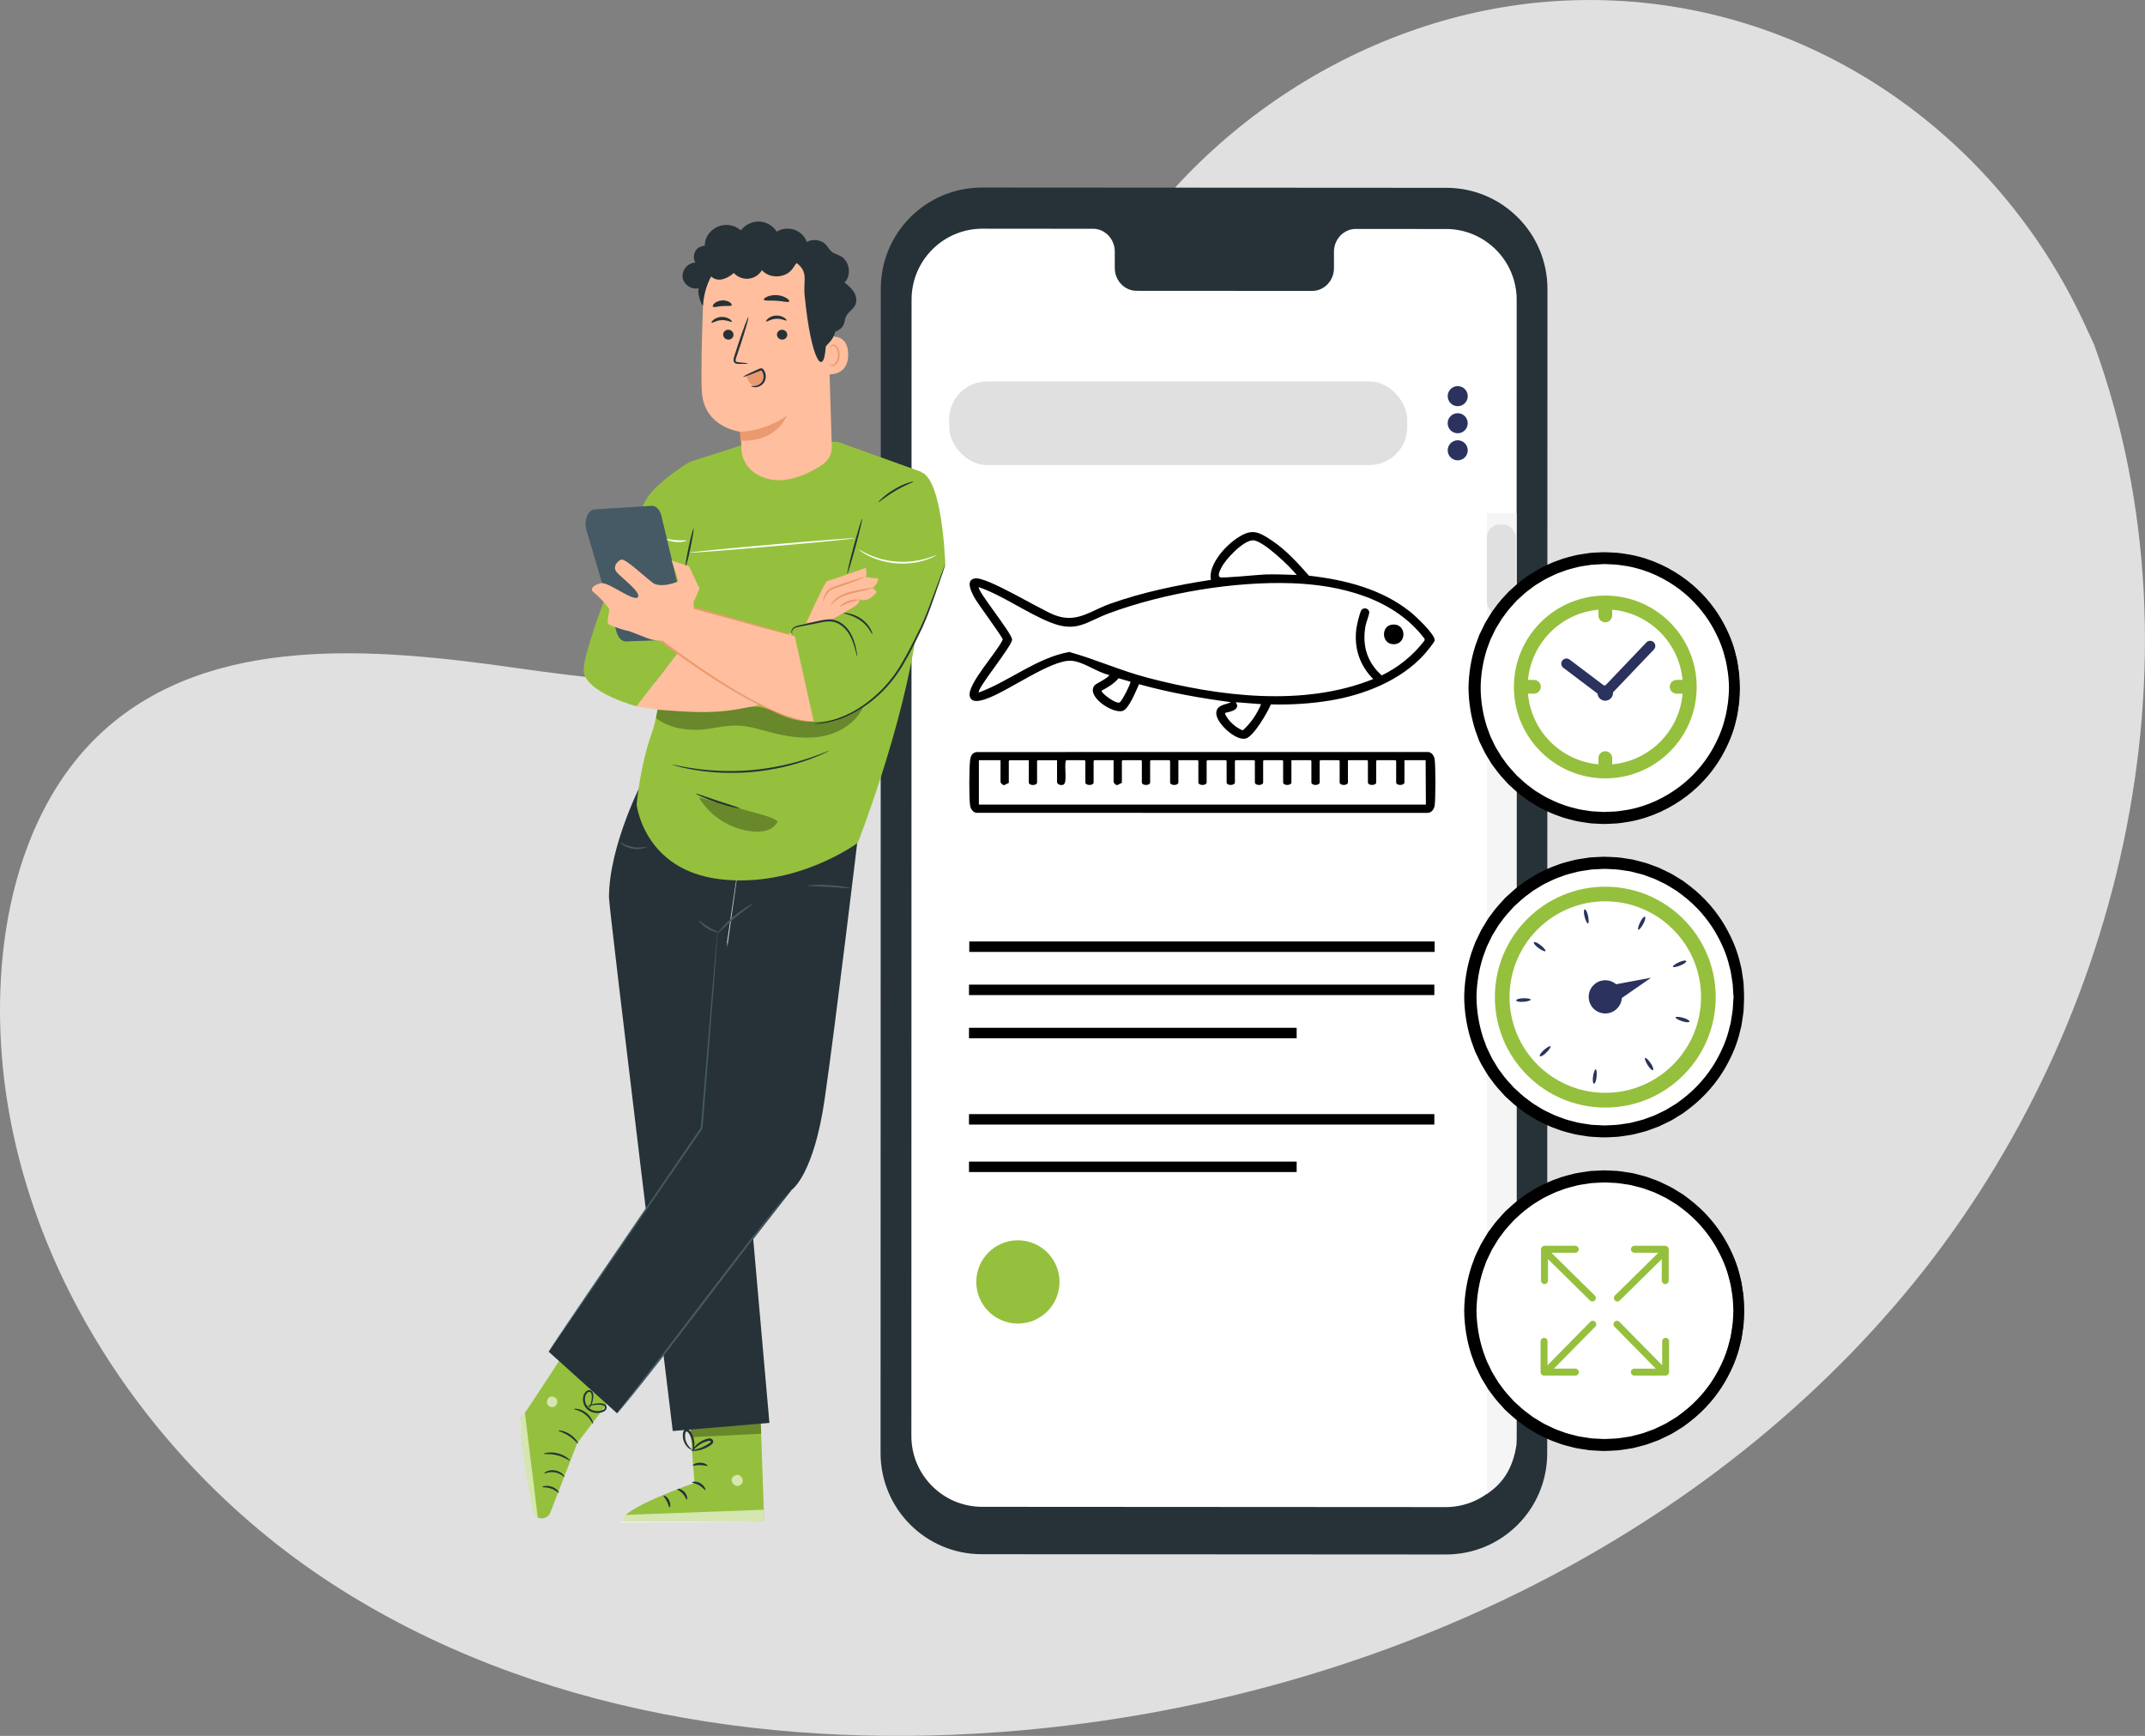<?xml version="1.0" encoding="UTF-8"?>
<svg id="Ebene_2" data-name="Ebene 2" xmlns="http://www.w3.org/2000/svg" viewBox="0 0 616.34 498.71">
  <rect x="0" y="0" width="616.34" height="498.71" fill="#808080" stroke="none"/>
  <defs>
    <style>
      .cls-1 {
        opacity: .6;
      }

      .cls-2, .cls-3 {
        fill: #fff;
      }

      .cls-2, .cls-4, .cls-5 {
        stroke: #000;
        stroke-miterlimit: 10;
        stroke-width: 3px;
      }

      .cls-6, .cls-5 {
        fill: #263238;
      }

      .cls-7 {
        opacity: .3;
      }

      .cls-8 {
        fill: #eb996e;
      }

      .cls-9 {
        fill: #e0e0e0;
      }

      .cls-10 {
        fill: #455a64;
      }

      .cls-11 {
        fill: #e0e0e0;
      }

      .cls-12 {
        fill: #2a325d;
      }

      .cls-13 {
        fill: #ffbe9d;
      }

      .cls-14 {
        fill: #95c03d;
      }

      .cls-15 {
        fill: #f5f5f5;
      }

      .cls-4 {
        fill: none;
      }
    </style>
  </defs>
  <g id="Background_Simple" data-name="Background Simple">
    <path class="cls-11" d="M601.71,98.99l-2.94-6.34C573.96,39.23,522.4,2.95,464.1.18c-7.49-.36-15.02-.17-22.5.58-53.89,5.42-104.12,40.13-128.78,89-14.5,28.74-21.46,62.92-45.29,84.36-31.02,27.91-77.95,23.68-118.97,17.82-41.02-5.86-87.99-9.97-118.89,18.07C10.32,227.58,1.78,254.66.27,280.9c-4.01,69.46,37.25,136.55,95.02,174.04,57.78,37.49,129.52,48.25,197.99,42.19,95.92-8.48,190.91-50.5,253.45-124.76,62.54-74.25,88.26-182.03,54.98-273.38Z"/>
  </g>
  <g id="Device">
    <g>
      <g>
        <path class="cls-6" d="M415.49,446.59l-133.42-.08c-16.05,0-29.05-13.02-29.05-29.07l.07-334.5c0-16.06,13.02-29.07,29.08-29.06l133.42.08c16.05,0,29.05,13.02,29.05,29.07l-.07,334.5c0,16.06-13.02,29.07-29.08,29.06Z"/>
        <path class="cls-3" d="M415.45,65.79l-25.87-.02c-3.47,0-6.28,2.94-6.28,6.56v4.69c0,3.63-2.82,6.57-6.28,6.56l-50.42-.03c-3.47,0-6.28-2.94-6.28-6.57v-4.69c0-3.63-2.81-6.57-6.28-6.57h-9.1s-22.64-.02-22.64-.02c-11.24,0-20.36,9.11-20.37,20.35l-.06,326.49c0,11.24,9.1,20.35,20.34,20.36l133.16.08c11.24,0,20.36-9.11,20.37-20.35l.06-326.49c0-11.24-9.1-20.35-20.34-20.36Z"/>
      </g>
      <rect class="cls-9" x="272.74" y="109.58" width="131.6" height="24.03" rx="10.87" ry="10.87"/>
      <g>
        <circle class="cls-12" cx="418.86" cy="113.81" r="2.88"/>
        <path class="cls-12" d="M421.73,121.59c0,1.59-1.29,2.88-2.88,2.88s-2.88-1.29-2.88-2.88,1.29-2.88,2.88-2.88,2.88,1.29,2.88,2.88Z"/>
        <circle class="cls-12" cx="418.86" cy="129.37" r="2.88"/>
      </g>
      <circle class="cls-14" cx="292.48" cy="368.29" r="11.96"/>
      <path class="cls-15" d="M435.75,414.96c-1.08,7.39-4.34,11.49-8.51,14.22V147.38h8.51v267.58Z"/>
      <rect class="cls-9" x="427.24" y="150.67" width="8.3" height="26.01" rx="3.75" ry="3.75"/>
    </g>
    <line class="cls-4" x1="278.51" y1="271.98" x2="412.23" y2="271.98"/>
    <line class="cls-4" x1="278.43" y1="284.38" x2="412.14" y2="284.38"/>
    <line class="cls-4" x1="278.43" y1="296.78" x2="372.58" y2="296.78"/>
    <line class="cls-4" x1="278.43" y1="321.58" x2="412.14" y2="321.58"/>
    <line class="cls-4" x1="278.43" y1="335.22" x2="372.58" y2="335.22"/>
  </g>
  <g id="Icon_3" data-name="Icon 3">
    <g>
      <g>
        <circle class="cls-2" cx="461.05" cy="376.56" r="38.59"/>
        <path class="cls-5" d="M499.63,376.56s-.03-.21-.06-.62c-.03-.43-.07-1.04-.12-1.83-.02-.4-.05-.85-.08-1.35-.05-.49-.16-1.03-.24-1.61-.09-.58-.19-1.21-.3-1.88-.08-.67-.33-1.36-.5-2.1-.68-2.98-2.07-6.5-4.27-10.23-2.22-3.72-5.42-7.6-9.77-10.89-.55-.41-1.1-.82-1.66-1.24-.58-.38-1.2-.73-1.81-1.11-.62-.35-1.21-.78-1.87-1.08-.66-.32-1.32-.63-1.99-.96-.34-.16-.67-.32-1.01-.48-.35-.13-.71-.26-1.06-.39-.71-.26-1.43-.52-2.16-.79-.73-.24-1.5-.4-2.26-.6-.77-.17-1.52-.44-2.32-.53-1.59-.22-3.19-.55-4.85-.56-.83-.03-1.66-.11-2.5-.1-.84.04-1.69.09-2.54.13-.43.03-.86.03-1.28.08l-1.28.2c-.85.14-1.72.24-2.58.42-1.69.46-3.45.8-5.11,1.5-1.72.55-3.34,1.4-5,2.2-.81.44-1.59.95-2.39,1.43-.39.25-.81.47-1.18.75l-1.13.85c-1.56,1.07-2.92,2.41-4.35,3.7-1.29,1.43-2.64,2.82-3.76,4.44l-.88,1.18-.77,1.26-.77,1.27c-.27.42-.51.85-.71,1.31-.43.9-.87,1.8-1.3,2.7-.35.94-.69,1.89-1.04,2.84-1.25,3.85-1.92,7.93-1.98,12.09.05,4.16.73,8.25,1.98,12.1.35.95.69,1.9,1.04,2.84.44.9.87,1.81,1.3,2.7.2.46.45.89.71,1.31l.77,1.27.77,1.26.88,1.18c1.11,1.62,2.47,3.02,3.76,4.44,1.43,1.29,2.79,2.63,4.35,3.7l1.13.85c.37.28.79.5,1.18.75.8.48,1.58.99,2.39,1.43,1.66.8,3.28,1.65,5,2.2,1.67.7,3.42,1.04,5.11,1.5.86.18,1.73.28,2.58.42l1.28.2c.43.06.86.05,1.28.08.85.04,1.7.09,2.54.13.84.01,1.67-.07,2.5-.1,1.66,0,3.27-.34,4.85-.56.8-.08,1.55-.35,2.32-.53.76-.21,1.53-.36,2.26-.61.73-.26,1.45-.53,2.16-.79.36-.13.71-.26,1.06-.39.34-.16.68-.32,1.01-.48.67-.32,1.34-.64,1.99-.96.66-.3,1.25-.73,1.87-1.08.61-.37,1.22-.72,1.81-1.11.56-.42,1.11-.83,1.66-1.24,4.36-3.3,7.55-7.18,9.77-10.9,2.2-3.73,3.59-7.25,4.27-10.23.17-.74.42-1.43.5-2.1.11-.67.21-1.3.3-1.88.09-.58.19-1.12.24-1.61.03-.49.06-.94.08-1.35.05-.79.09-1.4.12-1.83.03-.41.06-.62.06-.62,0,0,0,.21,0,.63-.02.43-.04,1.04-.07,1.84-.02.41-.04.86-.06,1.35-.04.5-.14,1.03-.22,1.62-.09.59-.18,1.22-.28,1.89-.07.68-.32,1.37-.48,2.12-.65,3-2.03,6.56-4.22,10.33-2.21,3.76-5.42,7.69-9.8,11.04-.55.41-1.11.83-1.67,1.26-.59.39-1.21.74-1.82,1.13-.62.36-1.22.79-1.89,1.1-.66.32-1.33.65-2.01.97-.34.16-.68.33-1.02.49-.36.13-.71.26-1.07.4-.72.26-1.45.53-2.18.8-.74.25-1.52.41-2.28.62-.78.18-1.54.45-2.35.54-1.6.23-3.22.57-4.91.58-.84.03-1.68.11-2.53.1-.85-.04-1.71-.08-2.57-.13-.43-.03-.87-.03-1.3-.08l-1.29-.2c-.86-.14-1.74-.24-2.61-.42-1.71-.46-3.49-.81-5.18-1.51-1.74-.56-3.38-1.41-5.07-2.22-.82-.44-1.61-.96-2.42-1.44-.4-.25-.82-.47-1.2-.76l-1.14-.85c-1.58-1.08-2.96-2.44-4.41-3.74-1.31-1.44-2.68-2.86-3.81-4.5l-.89-1.19-.78-1.28-.78-1.29c-.27-.42-.52-.86-.72-1.32-.44-.91-.88-1.82-1.32-2.74-.35-.96-.7-1.91-1.06-2.88-1.27-3.9-1.95-8.05-2-12.26.06-4.21.74-8.36,2.01-12.26.35-.96.71-1.92,1.06-2.88.44-.92.88-1.83,1.32-2.74.2-.46.45-.9.72-1.32l.78-1.29.78-1.28.89-1.19c1.13-1.64,2.5-3.05,3.81-4.5,1.45-1.3,2.83-2.66,4.41-3.74l1.14-.85c.38-.29.8-.5,1.2-.76.81-.48,1.6-1,2.42-1.44,1.68-.81,3.32-1.66,5.07-2.22,1.69-.7,3.47-1.05,5.18-1.51.87-.18,1.75-.28,2.61-.42l1.29-.2c.43-.06.87-.05,1.3-.08.86-.04,1.72-.08,2.57-.13.85-.01,1.69.07,2.53.1,1.68.01,3.3.35,4.9.58.81.09,1.57.36,2.35.54.77.21,1.54.37,2.28.62.73.27,1.46.54,2.18.8.36.13.72.26,1.07.4.34.16.68.33,1.02.49.68.33,1.35.65,2.01.97.67.31,1.26.74,1.89,1.1.61.38,1.23.74,1.82,1.12.56.42,1.12.84,1.67,1.26,4.38,3.35,7.59,7.28,9.8,11.04,2.19,3.77,3.57,7.33,4.22,10.33.17.75.41,1.44.48,2.12.1.67.19,1.3.28,1.89.08.59.18,1.12.22,1.62.02.5.04.95.06,1.35.03.79.05,1.4.07,1.84.01.41,0,.63,0,.63Z"/>
      </g>
      <g>
        <path class="cls-14" d="M443.79,368.91c-.55,0-1-.45-1-1v-9c0-.55.45-1,1-1h8.85c.55,0,1,.45,1,1s-.45,1-1,1h-7.85v8c0,.55-.45,1-1,1Z"/>
        <path class="cls-14" d="M457.55,373.9c-.25,0-.51-.1-.7-.29l-13.75-13.54c-.39-.39-.4-1.02-.01-1.41.39-.39,1.02-.4,1.41-.01l13.75,13.54c.39.39.4,1.02.01,1.41-.2.2-.45.3-.71.3Z"/>
        <path class="cls-14" d="M452.67,395.2h-9c-.55,0-1-.45-1-1v-8.85c0-.55.45-1,1-1s1,.45,1,1v7.85h8c.55,0,1,.45,1,1s-.45,1-1,1Z"/>
        <path class="cls-14" d="M444.12,395.2c-.25,0-.51-.1-.7-.29-.39-.39-.4-1.02-.01-1.41l13.54-13.75c.39-.39,1.02-.4,1.41-.01.39.39.4,1.02.01,1.41l-13.54,13.75c-.2.2-.45.3-.71.3Z"/>
        <path class="cls-14" d="M478.48,368.91c-.55,0-1-.45-1-1v-8h-7.85c-.55,0-1-.45-1-1s.45-1,1-1h8.85c.55,0,1,.45,1,1v9c0,.55-.45,1-1,1Z"/>
        <path class="cls-14" d="M464.73,373.9c-.26,0-.52-.1-.71-.3-.39-.39-.38-1.03.01-1.41l13.75-13.54c.39-.39,1.03-.38,1.41.01.39.39.38,1.03-.01,1.41l-13.75,13.54c-.19.19-.45.29-.7.29Z"/>
        <path class="cls-14" d="M478.6,395.2h-9c-.55,0-1-.45-1-1s.45-1,1-1h8v-7.85c0-.55.45-1,1-1s1,.45,1,1v8.85c0,.55-.45,1-1,1Z"/>
        <path class="cls-14" d="M478.15,395.2c-.26,0-.52-.1-.71-.3l-13.54-13.75c-.39-.39-.38-1.03.01-1.41.39-.39,1.03-.38,1.41.01l13.54,13.75c.39.39.38,1.03-.01,1.41-.19.19-.45.29-.7.29Z"/>
      </g>
    </g>
  </g>
  <g id="Icon_2" data-name="Icon 2">
    <g>
      <g>
        <circle class="cls-3" cx="461.05" cy="286.47" r="38.59"/>
        <path class="cls-5" d="M499.63,286.47s-.03-.21-.06-.62c-.03-.43-.07-1.04-.12-1.83-.02-.4-.05-.85-.08-1.35-.05-.49-.16-1.03-.24-1.61-.09-.58-.19-1.21-.3-1.88-.08-.67-.33-1.36-.5-2.1-.68-2.98-2.07-6.5-4.27-10.23-2.22-3.72-5.42-7.6-9.77-10.89-.55-.41-1.1-.82-1.66-1.24-.58-.38-1.2-.73-1.81-1.11-.62-.35-1.21-.78-1.87-1.08-.66-.32-1.32-.63-1.99-.96-.34-.16-.67-.32-1.01-.48-.35-.13-.71-.26-1.06-.39-.71-.26-1.43-.52-2.16-.79-.73-.24-1.5-.4-2.26-.6-.77-.17-1.52-.44-2.32-.53-1.59-.22-3.19-.55-4.85-.56-.83-.03-1.66-.11-2.5-.1-.84.04-1.69.09-2.54.13-.43.03-.86.03-1.28.08l-1.28.2c-.85.14-1.72.24-2.58.42-1.69.46-3.45.8-5.11,1.5-1.72.55-3.34,1.4-5,2.2-.81.44-1.59.95-2.39,1.43-.39.25-.81.47-1.18.75l-1.13.85c-1.56,1.07-2.92,2.41-4.35,3.7-1.29,1.43-2.64,2.82-3.76,4.44l-.88,1.18-.77,1.26-.77,1.27c-.27.42-.51.85-.71,1.31-.43.9-.87,1.8-1.3,2.7-.35.94-.69,1.89-1.04,2.84-1.25,3.85-1.92,7.93-1.98,12.09.05,4.16.73,8.25,1.98,12.1.35.95.69,1.9,1.04,2.84.44.9.87,1.81,1.3,2.7.2.46.45.89.71,1.31l.77,1.27.77,1.26.88,1.18c1.11,1.62,2.47,3.02,3.76,4.44,1.43,1.29,2.79,2.63,4.35,3.7l1.13.85c.37.28.79.5,1.18.75.8.48,1.58.99,2.39,1.43,1.66.8,3.28,1.65,5,2.2,1.67.7,3.42,1.04,5.11,1.5.86.18,1.73.28,2.58.42l1.28.2c.43.06.86.05,1.28.08.85.04,1.7.09,2.54.13.84.01,1.67-.07,2.5-.1,1.66,0,3.27-.34,4.85-.56.8-.08,1.55-.35,2.32-.53.76-.21,1.53-.36,2.26-.61.73-.26,1.45-.53,2.16-.79.36-.13.71-.26,1.06-.39.34-.16.68-.32,1.01-.48.67-.32,1.34-.64,1.99-.96.66-.3,1.25-.73,1.87-1.08.61-.37,1.22-.72,1.81-1.11.56-.42,1.11-.83,1.66-1.24,4.36-3.3,7.55-7.18,9.77-10.9,2.2-3.73,3.59-7.25,4.27-10.23.17-.74.42-1.43.5-2.1.11-.67.21-1.3.3-1.88.09-.58.19-1.12.24-1.61.03-.49.06-.94.08-1.35.05-.79.09-1.4.12-1.83.03-.41.06-.62.06-.62,0,0,0,.21,0,.63-.02.43-.04,1.04-.07,1.84-.02.41-.04.86-.06,1.35-.04.5-.14,1.03-.22,1.62-.09.59-.18,1.22-.28,1.89-.07.68-.32,1.37-.48,2.12-.65,3-2.03,6.56-4.22,10.33-2.21,3.76-5.42,7.69-9.8,11.04-.55.41-1.11.83-1.67,1.26-.59.39-1.21.74-1.82,1.13-.62.36-1.22.79-1.89,1.1-.66.32-1.33.65-2.01.97-.34.16-.68.33-1.02.49-.36.13-.71.26-1.07.4-.72.26-1.45.53-2.18.8-.74.25-1.52.41-2.28.62-.78.18-1.54.45-2.35.54-1.6.23-3.22.57-4.91.58-.84.03-1.68.11-2.53.1-.85-.04-1.71-.08-2.57-.13-.43-.03-.87-.03-1.3-.08l-1.29-.2c-.86-.14-1.74-.24-2.61-.42-1.71-.46-3.49-.81-5.18-1.51-1.74-.56-3.38-1.41-5.07-2.22-.82-.44-1.61-.96-2.42-1.44-.4-.25-.82-.47-1.2-.76l-1.14-.85c-1.58-1.08-2.96-2.44-4.41-3.74-1.31-1.44-2.68-2.86-3.81-4.5l-.89-1.2-.78-1.28-.78-1.29c-.27-.42-.52-.86-.72-1.32-.44-.91-.88-1.82-1.32-2.74-.35-.96-.7-1.91-1.06-2.88-1.27-3.9-1.95-8.04-2-12.26.06-4.21.74-8.36,2.01-12.26.35-.96.71-1.92,1.06-2.88.44-.92.88-1.83,1.32-2.74.2-.46.45-.9.72-1.32l.78-1.29.78-1.28.89-1.19c1.13-1.64,2.5-3.05,3.81-4.5,1.45-1.3,2.83-2.66,4.41-3.74l1.14-.85c.38-.29.8-.5,1.2-.76.81-.48,1.6-1,2.42-1.44,1.68-.81,3.32-1.66,5.07-2.22,1.69-.7,3.47-1.05,5.18-1.51.87-.18,1.75-.28,2.61-.42l1.29-.2c.43-.06.87-.05,1.3-.08.86-.04,1.72-.08,2.57-.13.85-.01,1.69.07,2.53.1,1.68.01,3.3.35,4.9.58.81.09,1.57.36,2.35.54.77.21,1.54.37,2.28.62.73.27,1.46.54,2.18.8.36.13.72.26,1.07.4.34.16.68.33,1.02.49.68.33,1.35.65,2.01.97.67.31,1.26.74,1.89,1.1.61.38,1.23.74,1.82,1.12.56.42,1.12.84,1.67,1.26,4.38,3.35,7.59,7.28,9.8,11.04,2.19,3.77,3.57,7.33,4.22,10.33.17.75.41,1.44.48,2.12.1.67.19,1.3.28,1.89.08.59.18,1.12.22,1.62.02.5.04.95.06,1.35.03.79.05,1.4.07,1.84.01.41,0,.63,0,.63Z"/>
      </g>
      <g>
        <path class="cls-14" d="M461.26,254.74c-17.52,0-31.73,14.21-31.73,31.73s14.21,31.73,31.73,31.73,31.73-14.21,31.73-31.73-14.21-31.73-31.73-31.73ZM461.26,313.96c-15.2,0-27.51-12.32-27.51-27.51s12.32-27.51,27.51-27.51,27.51,12.32,27.51,27.51-12.32,27.51-27.51,27.51Z"/>
        <g>
          <path class="cls-12" d="M483.31,293.38c-1.09-.36-1.92-.85-1.84-1.1.07-.24,1.03-.19,2.14.12,1.11.31,1.93.8,1.84,1.1-.09.3-1.05.24-2.14-.12Z"/>
          <path class="cls-12" d="M473.41,305.95c-.6-.98-.92-1.89-.71-2.02.21-.14.91.52,1.56,1.47.65.95.97,1.85.71,2.02-.26.17-.96-.49-1.56-1.47Z"/>
          <path class="cls-12" d="M457.75,309.22c.17-1.14.51-2.04.76-2.01.25.03.36.98.25,2.13-.11,1.14-.45,2.04-.76,2-.31-.04-.42-.99-.25-2.13Z"/>
          <path class="cls-12" d="M443.64,301.65c.86-.76,1.7-1.23,1.87-1.05.17.18-.36.99-1.18,1.79-.82.81-1.66,1.27-1.87,1.05-.21-.23.32-1.03,1.18-1.79Z"/>
          <path class="cls-12" d="M437.71,286.79c1.15-.03,2.09.15,2.11.4.01.25-.91.53-2.05.62-1.15.09-2.09-.09-2.11-.4-.02-.31.9-.59,2.05-.62Z"/>
          <path class="cls-12" d="M442.72,271.58c.9.72,1.51,1.46,1.36,1.66-.15.2-1.03-.18-1.97-.85-.94-.67-1.54-1.41-1.36-1.66.19-.25,1.07.13,1.97.85Z"/>
          <path class="cls-12" d="M456.32,263.17c.23,1.13.22,2.09-.03,2.14-.25.06-.68-.8-.97-1.91-.29-1.11-.28-2.07.03-2.14.3-.07.74.79.97,1.91Z"/>
          <path class="cls-12" d="M472.16,265.46c-.55,1.01-1.17,1.74-1.4,1.63-.22-.11,0-1.05.49-2.09.49-1.04,1.12-1.77,1.4-1.63.28.14.06,1.08-.49,2.09Z"/>
          <path class="cls-12" d="M482.81,277.39c-1.07.42-2.02.58-2.12.35-.1-.23.67-.81,1.72-1.29,1.05-.48,1.99-.63,2.12-.35.12.29-.65.86-1.72,1.28Z"/>
        </g>
        <circle class="cls-12" cx="461.26" cy="286.39" r="4.77"/>
        <polygon class="cls-12" points="474.41 280.89 459.66 283.64 462.63 289.06 474.41 280.89"/>
      </g>
    </g>
  </g>
  <g id="Ebene_9" data-name="Ebene 9">
    <g>
      <path d="M353.68,201.73c-8.89-1.18-17.74-2.76-26.39-5.16-.83,1.72-2.82,7.02-4.67,7.65-2.88.97-10.74-4.25-8.07-7.37.34-.39,4.45-2.39,4.12-2.95-3.45-.74-7.39-3.85-10.85-4.07-5.84-.37-18.29,8.9-24.59,11-1.41.47-4.25,1.36-4.61-.99-.53-3.48,8-12.61,9.51-16.1-.01-.74-7.29-10.36-8.28-12.3-.72-1.41-2.5-4.76.24-5.26,3.4-.63,18.6,8.88,23.03,10.56,6.29,2.38,10.11-1.23,15.89-3.29,9.21-3.28,19.26-5.38,28.93-6.86-.82-4.14,3.82-9.37,6.96-11.6,4.62-3.29,6.48-2.47,10.82.48,3.94,2.68,7.26,6.36,10.39,9.92,10.35,1.16,20.95,3.82,29.19,10.45,1.42,1.14,7.15,6.47,6.94,8.17-.07.53-2.5,3.44-3.01,4.01-6.79,7.53-17.37,11.66-27.22,13.26-5.54.9-11.22,1.23-16.84,1.09-.92,2.21-4.97,9.29-7.27,9.82-2.9.67-8.44-4.47-8.42-7.29.02-2.4,2.56-2.4,4.21-3.15ZM372.59,165.18c-1.87-2.38-9.72-9.94-12.54-9.95s-8.05,5.54-9.2,8.04c-.31.67-1.11,2.07-.28,2.57.56.34,11.25-.75,12.98-.8,3.01-.09,6.03.05,9.04.14ZM391.26,175.17c.73-.79,2.12-.32,2.19.74.03.49-.91,2.97-1.07,3.82-1.04,5.6.35,10.46,4.64,14.31,4.8-2.32,9.05-5.76,12.28-10l.06-.49c-8.77-11.67-24.13-15.49-38.09-15.99-16.71-.59-36.72,2.79-52.39,8.55-6.85,2.52-9.41,5.78-17.11,2.69-6.88-2.77-13.44-7.62-20.5-10.11-.76.74,9.54,13.25,9.54,15.06,0,1.9-10.37,14.34-9.54,15.2,8.83-3.27,16.67-9.99,25.98-11.64,7.72,2.16,14.65,5.35,22.56,7.42,20.41,5.35,44.76,8.43,64.77.36-3.85-3.9-5.51-8.77-4.88-14.26.11-.97,1-5.04,1.56-5.65ZM324.82,195.85l-3.41-.99c-1.3,1.54-3.06,2.63-4.84,3.53v.3c.62,1,3.98,3.46,5.06,3.16.71-.2,3.38-5.66,3.19-6ZM362.36,202.3l-7.28-.56c1.48,2.19-1.52,2.7-3.08,3.08l.06.43c1.03,2.02,2.93,3.73,5.03,4.59,2.3-2.05,4.09-4.7,5.27-7.54Z"/>
      <path d="M280.53,216.06l129.94-.02c.96.18,1.6,1.13,1.75,2.03.3,1.88.3,11.55,0,13.42-.16,1-.9,2.01-2.01,2.05l-129.7-.02c-.96-.18-1.6-1.13-1.75-2.03-.35-2.2-.28-10.69-.02-13.02.13-1.17.52-2.13,1.79-2.41ZM287.43,218.4h-6.16v12.75h128.44l-.07-12.75h-6.09v6.37c0,.95-2.38,1.02-2.38,0v-6.16l-.21-.21h-5.32l-.21.21v6.16c0,.99-2.38.99-2.38,0v-6.16l-.21-.21h-5.53v6.37c0,.99-2.38.99-2.38,0v-6.16l-.21-.21h-5.32l-.21.21v6.16c0,.99-2.38.99-2.38,0v-6.16l-.21-.21h-5.53v6.37c0,.99-2.38.99-2.38,0v-6.16l-.21-.21h-5.32l-.21.21v6.16c0,.99-2.38.99-2.38,0v-6.16l-.21-.21h-5.32l-.21.21v6.16c0,.95-2.38,1.02-2.38,0v-6.16l-.21-.21h-5.32l-.21.21v6.16c0,.99-2.38.99-2.38,0v-6.16l-.21-.21h-5.53v6.37c0,.99-2.38.99-2.38,0v-6.16l-.21-.21h-5.32l-.21.21v6.16c0,.99-2.38.99-2.38,0v-6.16l-.21-.21h-5.32l-.21.21v6.3l-1.33.64c-.39.05-1.05-.61-1.05-.92v-6.23h-5.53l-.21.21v6.16c0,.99-2.38.99-2.38,0v-6.16l-.21-.21h-5.32c-.68,1.31.45,6.36-.72,6.99-.68.36-1.88,0-1.88-.75v-6.23h-5.53l-.21.21v6.16c0,.99-2.38.99-2.38,0v-6.37h-5.53l-.21.21v6.3l-1.33.64c-.39.05-1.05-.61-1.05-.92v-6.23Z"/>
      <path d="M399.72,179.5c4.48-.84,4.71,5.66.67,5.58-3.43-.07-3.56-5.03-.67-5.58Z"/>
    </g>
  </g>
  <g id="Icon_1" data-name="Icon 1">
    <g>
      <circle class="cls-2" cx="461.05" cy="197.64" r="37.33" transform="translate(-4.72 383.9) rotate(-45)"/>
      <path class="cls-5" d="M498.38,197.64s-.03-.2-.06-.6c-.03-.42-.07-1.01-.12-1.77-.02-.39-.05-.83-.08-1.3-.05-.48-.15-1-.24-1.56-.18-1.13-.35-2.43-.78-3.85-.66-2.88-2.01-6.29-4.14-9.9-2.15-3.59-5.24-7.35-9.45-10.54-4.2-3.16-9.5-5.84-15.62-6.93-1.53-.22-3.09-.53-4.69-.54-.8-.03-1.61-.11-2.42-.09-.81.04-1.63.08-2.46.13-.41.03-.83.03-1.24.08l-1.24.19c-.83.14-1.67.23-2.5.41-1.64.45-3.33.78-4.95,1.45-1.66.53-3.23,1.35-4.84,2.13-.78.42-1.53.92-2.31,1.38-.38.24-.78.45-1.15.72l-1.09.82c-1.51,1.03-2.83,2.33-4.21,3.58-1.25,1.38-2.56,2.73-3.63,4.3l-.85,1.14-.75,1.22-.75,1.23c-.26.4-.5.82-.69,1.26-.42.87-.84,1.74-1.26,2.61-.33.91-.67,1.83-1.01,2.75-1.21,3.72-1.86,7.67-1.91,11.7.05,4.02.7,7.98,1.91,11.7.34.92.67,1.83,1.01,2.75.42.88.84,1.75,1.26,2.62.19.44.43.86.69,1.26l.75,1.23.75,1.22.85,1.14c1.08,1.57,2.39,2.92,3.63,4.3,1.38,1.25,2.7,2.54,4.21,3.58l1.09.82c.36.27.77.48,1.15.72.78.46,1.53.95,2.31,1.38,1.61.77,3.17,1.59,4.84,2.13,1.61.67,3.31,1.01,4.95,1.45.83.17,1.67.27,2.5.41l1.24.19c.41.05.83.05,1.24.08.82.04,1.64.09,2.46.13.81.01,1.62-.07,2.42-.09,1.61,0,3.16-.33,4.69-.54,6.12-1.09,11.42-3.77,15.62-6.93,4.21-3.19,7.31-6.94,9.45-10.54,2.13-3.61,3.48-7.02,4.13-9.9.43-1.42.6-2.72.78-3.85.08-.56.19-1.08.24-1.56.03-.48.05-.91.08-1.3.05-.77.09-1.35.12-1.77.03-.4.06-.6.06-.6,0,0,0,.2,0,.6-.02.42-.04,1.01-.06,1.78-.02.39-.03.83-.05,1.31-.04.48-.14,1-.21,1.57-.16,1.13-.32,2.45-.73,3.88-.63,2.91-1.96,6.34-4.08,10-2.14,3.64-5.24,7.44-9.48,10.68-4.23,3.21-9.58,5.94-15.77,7.06-1.55.23-3.12.55-4.75.56-.81.03-1.63.11-2.45.1-.82-.04-1.65-.08-2.49-.12-.42-.03-.84-.02-1.25-.08l-1.25-.19c-.84-.14-1.69-.23-2.53-.41-1.66-.45-3.38-.78-5.01-1.46-1.69-.54-3.27-1.37-4.9-2.15-.79-.43-1.56-.93-2.34-1.39-.38-.25-.8-.46-1.16-.73l-1.11-.83c-1.53-1.05-2.87-2.36-4.27-3.62-1.27-1.4-2.6-2.77-3.69-4.35l-.87-1.16-.76-1.24-.76-1.24c-.26-.41-.5-.83-.7-1.28-.42-.88-.85-1.76-1.28-2.65-.34-.92-.68-1.85-1.02-2.78-1.23-3.77-1.89-7.78-1.94-11.86.05-4.08.71-8.09,1.94-11.86.34-.93.68-1.86,1.02-2.78.43-.89.85-1.77,1.28-2.65.2-.45.44-.87.7-1.28l.76-1.24.76-1.24.86-1.16c1.09-1.59,2.42-2.96,3.69-4.35,1.4-1.26,2.74-2.57,4.27-3.62l1.11-.83c.37-.28.78-.49,1.16-.73.79-.47,1.55-.96,2.34-1.39,1.63-.78,3.22-1.61,4.9-2.15,1.63-.68,3.35-1.01,5.01-1.46.84-.17,1.69-.27,2.53-.41l1.25-.19c.42-.05.84-.05,1.25-.08.83-.04,1.66-.08,2.49-.12.82-.01,1.64.07,2.45.1,1.63.01,3.19.34,4.75.56,6.19,1.12,11.54,3.85,15.77,7.06,4.24,3.24,7.34,7.04,9.48,10.68,2.12,3.65,3.45,7.09,4.08,10,.42,1.43.57,2.75.73,3.88.08.57.17,1.09.21,1.57.02.48.04.92.05,1.31.03.77.05,1.36.06,1.78.01.4,0,.61,0,.61Z"/>
    </g>
  </g>
  <g id="Ebene_10" data-name="Ebene 10">
    <g>
      <path class="cls-14" d="M461.26,171.1c-14.51,0-26.26,11.76-26.26,26.26s11.76,26.26,26.26,26.26,26.26-11.76,26.26-26.26-11.76-26.26-26.26-26.26ZM463.24,219.58v-1.77c0-1.1-.89-1.98-1.98-1.98s-1.98.89-1.98,1.98v1.77c-10.74-.95-19.31-9.54-20.23-20.29h1.71c1.1,0,1.98-.89,1.98-1.98s-.89-1.98-1.98-1.98h-1.7c.98-10.69,9.52-19.22,20.22-20.16v1.64c0,1.1.89,1.98,1.98,1.98s1.98-.89,1.98-1.98v-1.64c10.7.95,19.24,9.48,20.22,20.16h-1.7c-1.1,0-1.98.89-1.98,1.98s.89,1.98,1.98,1.98h1.71c-.92,10.75-9.49,19.34-20.23,20.29Z"/>
      <path class="cls-12" d="M473.07,184.57l-11.74,12.3s-.04,0-.07,0c-.15,0-.29.02-.43.04l-9.83-7.43c-.65-.49-1.58-.36-2.08.29-.5.65-.37,1.59.29,2.08l9.82,7.42c.09,1.14,1.05,2.04,2.22,2.04,1.23,0,2.23-1,2.23-2.23,0-.06,0-.12,0-.17l11.74-12.3c.57-.6.55-1.53-.05-2.1-.59-.57-1.53-.54-2.1.05Z"/>
    </g>
  </g>
  <g id="Ebene_11" data-name="Ebene 11">
    <g>
      <g>
        <g>
          <path class="cls-14" d="M181.58,393.92l-15.72,20.67-7.72,19.94c-.56,1.44-2.21,2.1-3.61,1.45h0c-.78-.37-1.34-1.08-1.49-1.93-.98-5.4-4.47-25.3-3.24-26.75,1.43-1.68,15.14-22.91,15.14-22.91l16.64,9.53Z"/>
          <g class="cls-1">
            <path class="cls-3" d="M154.52,435.98l-3.7-30.1-.65.89c-.56.77-.83,1.71-.76,2.66.2,2.54.9,9.53,3.55,24.57.15.87.74,1.62,1.55,1.97h0Z"/>
          </g>
          <g class="cls-1">
            <path class="cls-3" d="M160.06,402.22c.26.75-.14,1.67-.88,1.96-.73.29-1.68-.11-1.95-.85-.28-.74.18-1.86.94-2.07.76-.21,1.84.33,1.93,1.11"/>
          </g>
          <path class="cls-6" d="M156.38,423.3c.08.14,1.35-.61,3.03-.3,1.69.26,2.64,1.4,2.76,1.29.06-.04-.09-.39-.53-.82-.44-.43-1.2-.87-2.13-1.03-.93-.16-1.8,0-2.35.26-.56.25-.82.54-.78.6Z"/>
          <path class="cls-6" d="M155.83,427.21c.03.16,1.2-.03,2.52.45,1.32.45,2.12,1.33,2.25,1.22.14-.06-.55-1.24-2.06-1.76-1.5-.54-2.78-.04-2.71.09Z"/>
          <path class="cls-6" d="M156.21,417.67c.03.17,1.83-.14,3.93.43,2.12.53,3.54,1.67,3.65,1.53.12-.09-1.23-1.51-3.5-2.09-2.26-.6-4.13,0-4.08.13Z"/>
          <path class="cls-6" d="M160.46,410.99c-.04.17,1.48.52,3.03,1.57,1.57,1.02,2.49,2.27,2.63,2.18.13-.06-.63-1.55-2.31-2.65-1.67-1.12-3.34-1.24-3.34-1.09Z"/>
          <path class="cls-6" d="M164.92,404.8c-.02.17,1.65.31,3.2,1.55,1.57,1.2,2.12,2.79,2.28,2.72.07-.02.03-.45-.25-1.08-.28-.63-.84-1.44-1.68-2.09-.84-.65-1.76-1-2.44-1.11-.68-.12-1.11-.05-1.11.02Z"/>
          <path class="cls-6" d="M168.93,405.15s.28-.23.61-.77c.32-.54.72-1.4.88-2.54.06-.56.18-1.23-.2-1.93-.19-.35-.66-.61-1.12-.52-.44.09-.77.38-1.02.71-.95,1.35-.74,3.47.63,4.75,1.39,1.26,3.38,1.39,4.81.67.35-.2.7-.5.8-.98.1-.47-.22-.93-.56-1.09-.69-.36-1.35-.29-1.91-.28-1.15.06-2.04.34-2.62.59-.58.25-.87.46-.85.49.03.11,1.28-.65,3.48-.68.54.01,1.18,0,1.66.29.23.14.36.36.31.59-.04.23-.28.46-.56.61-1.19.58-3.01.45-4.16-.63-1.16-1.07-1.34-2.93-.59-4.03.18-.26.44-.47.69-.52.25-.05.48.06.62.28.29.46.24,1.1.2,1.63-.23,2.19-1.19,3.32-1.08,3.36Z"/>
        </g>
        <g>
          <g>
            <path class="cls-14" d="M197.94,404.94l1.6,21.11s-20.96,7.18-21.05,11.11l41.09-.09-1.14-33-20.5.87Z"/>
            <g class="cls-1">
              <path class="cls-3" d="M212.16,423.77c.8.19,1.39,1.06,1.24,1.87-.15.81-1.03,1.41-1.84,1.24-.81-.17-1.54-1.2-1.3-1.98.24-.79,1.32-1.44,2.06-1.08"/>
            </g>
            <g class="cls-1">
              <path class="cls-3" d="M219.58,437.07l-.12-3.33-39.67,1.47s-1.31.58-1.51,2.25l41.29-.39Z"/>
            </g>
            <path class="cls-6" d="M198.87,425.87c.01.2,1.02.25,2.03.86,1.03.58,1.57,1.43,1.75,1.34.18-.05-.16-1.23-1.4-1.94-1.23-.72-2.43-.43-2.38-.25Z"/>
            <path class="cls-6" d="M194.63,427.82c-.04.2.84.5,1.56,1.32.74.8.95,1.71,1.15,1.69.19.02.28-1.16-.63-2.16-.9-1.01-2.08-1.05-2.08-.86Z"/>
            <path class="cls-6" d="M192.39,433.07c.18.04.42-.98-.14-2.05-.55-1.08-1.51-1.48-1.59-1.31-.11.17.53.73.97,1.63.47.88.56,1.72.76,1.74Z"/>
            <path class="cls-6" d="M199.04,421.02c.09.18,1-.13,2.14-.1,1.14,0,2.03.35,2.13.18.11-.15-.78-.86-2.12-.88-1.34-.03-2.25.65-2.15.8Z"/>
          </g>
          <g class="cls-7">
            <polygon points="198.26 409.12 198.54 412.89 218.71 411.9 218.6 408.5 198.26 409.12"/>
          </g>
          <path class="cls-6" d="M198.79,416.75c0,.08.8.18,2.06-.09.63-.13,1.36-.37,2.12-.75.38-.19.77-.41,1.16-.67.18-.13.4-.26.6-.51.21-.22.32-.75.05-1.07-.22-.31-.6-.43-.9-.42-.3,0-.55.07-.77.14-.45.13-.87.3-1.26.49-.77.39-1.39.86-1.85,1.32-.92.92-1.21,1.68-1.14,1.72.09.06.53-.58,1.47-1.35.47-.38,1.07-.78,1.79-1.11.36-.16.75-.3,1.17-.41.43-.13.8-.15.92.04.04.07.05.1-.04.23-.09.12-.26.24-.44.37-.35.25-.71.47-1.06.66-.7.38-1.38.65-1.96.84-1.16.37-1.93.46-1.93.57Z"/>
          <path class="cls-6" d="M199.07,417.03c.07.03.44-.71.46-2.01,0-.65-.09-1.42-.37-2.24-.14-.41-.33-.82-.57-1.23-.26-.4-.57-.93-1.35-.99-.41,0-.73.33-.84.61-.12.28-.14.52-.18.76-.06.48-.03.95.05,1.38.16.87.55,1.58.96,2.09.84,1.03,1.69,1.24,1.7,1.17.06-.1-.65-.46-1.31-1.46-.32-.49-.62-1.15-.73-1.91-.06-.38-.07-.78,0-1.19.05-.44.2-.8.36-.76.2-.01.56.3.75.64.23.36.41.73.55,1.09.29.73.43,1.44.48,2.04.1,1.2-.08,1.96.03,1.99Z"/>
        </g>
        <g>
          <path class="cls-6" d="M184.65,224.32s-9.67,18.54-9.67,33.55c0,3.17,18.33,153.25,18.33,153.25l27.77-2.33-12.17-138.11,4.36-29.56-28.62-16.8Z"/>
          <path class="cls-6" d="M246.48,240.75s-6.49,54.2-9.53,75.08c-3.19,21.86-9.45,25.99-9.45,25.99l-50.19,64.22-19.66-17.71,43.98-64.24s12.05-85.09,11.64-82.97c-.41,2.12,33.22-.37,33.22-.37Z"/>
          <path class="cls-10" d="M226.52,342.73s-.15.24-.47.67c-.36.47-.84,1.08-1.43,1.85-1.28,1.65-3.07,3.96-5.27,6.78-4.44,5.81-10.5,13.75-17.21,22.53-6.71,8.81-12.82,16.76-17.35,22.44-2.26,2.84-4.11,5.12-5.41,6.68-.63.74-1.13,1.33-1.51,1.78-.35.4-.54.61-.56.6-.01-.01.15-.24.47-.67.36-.47.84-1.08,1.43-1.85,1.28-1.65,3.07-3.96,5.27-6.78,4.44-5.81,10.51-13.75,17.21-22.53,6.7-8.81,12.82-16.76,17.34-22.43,2.26-2.84,4.11-5.12,5.41-6.68.63-.74,1.13-1.33,1.51-1.78.35-.4.54-.61.56-.6Z"/>
        </g>
        <g>
          <path class="cls-14" d="M198.15,132.71s-9.71,5.83-12.62,11c-2.91,5.18-18.45,43.04-17.8,49.19.65,6.15,15.2,10.03,15.2,10.03l15.22-19.74-9.06-6.15,9.06-11.33v-33.01Z"/>
          <path class="cls-14" d="M213.83,127.68l-15.68,5.03s-7.12,67.64-10.68,77.35c-3.56,9.71-4.54,21.04-4.54,21.04,0,0,2.02,18.91,24.03,21.5,22.01,2.59,39.51-10.46,39.51-10.46,0,0,13.17-33.37,17.05-61.85,3.88-28.48,1.2-44.73,1.2-44.73l-24.12-8.66-26.77.78Z"/>
          <path class="cls-14" d="M260.29,137.56c-.67.7-10.36,7.12-13.59,18.12-3.24,11-6.8,22.33-6.8,22.33l-12.62,1.62,7.12,29.13s15.21-1.62,23.63-15.53c8.41-13.92,13.59-31.07,13.59-31.07,0,0-1.07-35.27-11.33-24.6Z"/>
          <path class="cls-13" d="M182.93,202.94s35.26,7.05,48.06-8.13l-3.71-12.88s-23.29,5.51-30.57,3.14l-13.78,17.87Z"/>
          <g>
            <path class="cls-13" d="M231.61,179.08s5.36-11.99,6.07-12.14c.71-.16,11.06-3.79,11.06-3.79,0,0,.55,1.42,0,2.61l3.71.47s-.55,2.29-1.82,2.61l1.34,1.18s-1.11,1.52-2.53,2.14c-1.42.62-2.45,0-2.45,0,0,0,.47.86-1.66,2.2-2.13,1.34-5.76,3.32-5.76,3.32l-7.97,1.4Z"/>
            <path class="cls-8" d="M231.56,179.12l.02-.05c.22-.49,5.38-12,6.09-12.16.7-.16,10.95-3.75,11.05-3.79h.02s0,.02,0,.02c0,.01.54,1.42.01,2.59l3.71.47v.03c-.03.09-.56,2.25-1.79,2.61l1.32,1.17v.02s-1.14,1.53-2.55,2.15c-1.22.53-2.16.15-2.41.03.07.23.12,1.03-1.7,2.17-2.11,1.33-5.73,3.3-5.77,3.32h0s-8.02,1.42-8.02,1.42ZM248.72,163.18c-.57.2-10.35,3.63-11.03,3.78-.55.12-4.17,7.93-6.03,12.08l7.91-1.39c.14-.07,3.68-2.01,5.76-3.31,2.08-1.31,1.65-2.16,1.65-2.17l-.05-.09.09.05s1.03.61,2.42,0c1.31-.57,2.37-1.93,2.5-2.11l-1.36-1.2h.05c1.16-.3,1.72-2.3,1.79-2.57l-3.72-.47.02-.03c.5-1.08.08-2.37,0-2.56Z"/>
          </g>
          <path class="cls-8" d="M248.41,165.8c.05.15-2.98,1.33-6.77,2.64-.94.34-1.88.6-2.62.95-.75.35-1.22.93-1.55,1.47-.62,1.11-.85,1.92-.94,1.89-.05-.02.03-.84.59-2.08.29-.6.82-1.33,1.66-1.74.82-.42,1.73-.67,2.68-1.02,3.79-1.31,6.91-2.25,6.96-2.1Z"/>
          <path class="cls-8" d="M250.82,168.84c.02.07-.68.38-1.87.68-1.19.32-2.86.59-4.63,1.07-1.77.48-3.26,1.23-4.19,1.97-.94.73-1.36,1.37-1.44,1.32-.05-.02.25-.76,1.18-1.62.91-.86,2.47-1.72,4.3-2.21,1.83-.49,3.5-.7,4.7-.91,1.2-.2,1.93-.37,1.96-.29Z"/>
          <path class="cls-8" d="M241.34,174.3c-.1-.1.88-1.11,2.48-1.68,1.6-.58,3-.42,2.98-.27,0,.17-1.31.26-2.8.8-1.49.52-2.57,1.28-2.67,1.15Z"/>
          <g>
            <path class="cls-13" d="M228.36,182.76l-29.54-8.26-8.8,9.59s30.06,23.56,43.8,23.18"/>
            <path class="cls-8" d="M233.82,207.27s-1.33.17-3.68-.26c-2.35-.41-5.66-1.48-9.53-3.25-7.76-3.53-17.78-9.76-28.18-17.49-.87-.66-1.73-1.31-2.58-1.96l-.24-.18.21-.23c3.09-3.36,6.06-6.59,8.81-9.58l.11-.12.16.04c8.6,2.45,15.95,4.54,21.22,6.04,2.57.75,4.62,1.35,6.09,1.78.67.21,1.2.37,1.61.5.37.12.55.19.55.2,0,.01-.2-.02-.57-.11-.42-.11-.96-.24-1.64-.41-1.48-.39-3.54-.95-6.13-1.63-5.28-1.45-12.66-3.48-21.28-5.84l.27-.08c-2.74,3-5.7,6.23-8.79,9.6l-.03-.41c.85.64,1.7,1.29,2.57,1.95,10.38,7.72,20.34,13.98,28.01,17.58,3.83,1.8,7.09,2.92,9.4,3.39.58.13,1.09.23,1.55.27.45.06.83.12,1.14.13.62.03.95.06.95.08Z"/>
          </g>
          <path class="cls-6" d="M247.7,149.09c.08.02-.09.92-.43,2.35-.34,1.43-.84,3.41-1.42,5.58-.59,2.17-1.15,4.13-1.58,5.53s-.74,2.27-.81,2.25.1-.92.43-2.35.84-3.41,1.42-5.57c.59-2.17,1.15-4.12,1.58-5.53.43-1.41.74-2.27.81-2.25Z"/>
          <path class="cls-6" d="M246.33,188.62c-.1.02-.38-1.46-1.12-3.74-.39-1.13-.94-2.46-1.91-3.68-.96-1.2-2.38-2.33-4.13-2.61-1.75-.25-3.47.3-5.04.58-1.53.3-2.93.58-4.17.83-.6.11-1.13.2-1.53.4-.41.19-.66.49-.77.78-.23.61.1.94.05.96,0,.05-.45-.27-.25-1.03.08-.35.38-.76.83-1,.45-.25,1.01-.37,1.59-.51,1.23-.28,2.62-.6,4.14-.94,1.55-.3,3.28-.89,5.23-.63,1.95.31,3.46,1.55,4.45,2.84,1.01,1.31,1.53,2.71,1.88,3.88.34,1.17.52,2.14.63,2.81.11.67.15,1.04.11,1.05Z"/>
          <path class="cls-6" d="M250.66,182.23c-.16.09-1-2.3-3.44-3.97-2.4-1.69-4.89-1.95-4.85-2.13,0-.07.63-.09,1.6.12.97.2,2.31.67,3.57,1.56,1.26.89,2.14,2.01,2.6,2.9.46.89.58,1.51.52,1.53Z"/>
          <path class="cls-6" d="M271.62,162.16s-.04.22-.17.62c-.15.46-.35,1.03-.59,1.74-.54,1.58-1.29,3.75-2.2,6.39-.94,2.69-2.05,5.92-3.62,9.37-1.65,3.41-3.43,7.15-5.68,10.92-2.25,3.76-5.01,6.98-7.93,9.42-2.9,2.46-5.89,4.2-8.53,5.32-2.65,1.12-4.94,1.62-6.53,1.84-.8.1-1.41.16-1.84.17-.42.02-.64.02-.64,0,0-.06.88-.1,2.45-.38,1.56-.28,3.81-.84,6.4-1.98,5.17-2.25,11.74-7.15,16.14-14.67,2.22-3.72,4.03-7.47,5.69-10.84,1.58-3.41,2.73-6.61,3.72-9.29.98-2.68,1.78-4.85,2.36-6.34.28-.69.51-1.26.69-1.71.16-.39.26-.59.28-.58Z"/>
          <path class="cls-6" d="M262.49,138.32c.06.16-2.43,1.04-5.2,2.69-2.78,1.63-4.76,3.38-4.87,3.26-.1-.09,1.74-2.07,4.59-3.74,2.84-1.69,5.46-2.35,5.49-2.21Z"/>
          <path class="cls-6" d="M196.99,162.73c-.15-.03.24-2.49.87-5.49.63-3,1.27-5.41,1.42-5.38.15.03-.24,2.49-.87,5.5-.63,3-1.27,5.41-1.42,5.38Z"/>
          <path class="cls-6" d="M238.34,215.65s-.56.33-1.63.82c-.53.25-1.19.55-1.97.85-.78.31-1.65.68-2.65,1.01-1.98.72-4.39,1.42-7.1,2.06-2.72.6-5.74,1.12-8.94,1.41-3.2.27-6.27.3-9.05.18-2.78-.15-5.28-.42-7.35-.78-1.04-.15-1.97-.36-2.79-.53-.82-.16-1.52-.33-2.08-.49-1.14-.3-1.76-.49-1.75-.52,0-.04.65.08,1.8.31.57.12,1.27.27,2.1.4.82.13,1.75.32,2.79.44,2.07.31,4.55.53,7.31.66,2.76.09,5.8.05,8.98-.22,3.18-.29,6.18-.79,8.88-1.36,2.7-.6,5.1-1.26,7.08-1.93,1-.3,1.88-.65,2.67-.92.79-.27,1.45-.54,1.99-.76,1.09-.43,1.7-.66,1.72-.62Z"/>
          <path class="cls-6" d="M212.49,232.19c-.03.15-2.96-.44-6.44-1.61-3.49-1.16-6.18-2.44-6.12-2.58.06-.15,2.83.9,6.3,2.05,3.46,1.16,6.3,1.98,6.27,2.14Z"/>
          <g class="cls-7">
            <path d="M224.73,205.54c-2.09-.88-4.09-2.06-6.33-2.4-2.72-.41-5,.39-7.72.82-8.1,1.27-14.15.3-21.79-.03l-.41,2.35c3.36,2.62,7.59,3.46,11.86,3.38,3.87-.07,7.67-1.33,11.54-1.22,3.05.08,6.01,1.02,8.96,1.8,4.93,1.31,10.1,2.22,15.13,1.35,5.03-.87,9.93-3.8,12.04-8.45-6.69,4.63-15.77,5.57-23.27,2.41Z"/>
          </g>
          <g class="cls-7">
            <path d="M200.8,229.07c3.23,5.47,9.18,9.23,15.51,9.79,1.37.12,2.78.1,4.08-.33,1.31-.43,2.51-1.32,3.08-2.57-1.4-1.04-3.13-1.52-4.81-1.99-5.89-1.62-11.78-3.24-17.67-4.85"/>
          </g>
        </g>
        <g>
          <path class="cls-10" d="M191.28,183.86l-11.4.42c-1.14.04-2.2-1-2.69-2.63l-8.66-29.27c-.83-2.79.37-5.9,2.32-6.03l16.4-1.03c1.24-.08,2.38,1.12,2.82,2.95l5.87,24.75c1.25,5.25-1.1,10.7-4.66,10.83Z"/>
          <path class="cls-13" d="M183.25,171.59c-1.28,1.32-8.42-4.48-10.53-4.04-2.1.43-3.38,1.65-2.21,2.54,1.17.89,4.12,3.85,4.58,5.09,0,0,.22-5.19-.34-4.35-.56.84-1.5,2.18-.14,2.77,1.36.59-.74,5.17.27,5.74,1.01.57,4.54,1.79,5.26,1.82.38.02,3.04,1.06,5.49,2.05,2.76,1.11,5.82,1.18,8.62.2l1.43-.5c2.23-.78,3.71-2.89,3.68-5.25l-.05-4.73,1.7-3.82-3.03-6.41-4.98-1.66,1.92,5.95c-1.96.94-5.29,1.61-6.97.68-1.69-.93-8.3-7.51-9.55-6.88-1.25.63-2.36,2.14-1.22,3.58,1.14,1.44,7.34,5.92,6.06,7.24"/>
        </g>
        <path class="cls-10" d="M157.8,388.04s.05-.11.17-.3c.14-.21.32-.5.55-.85.51-.77,1.24-1.86,2.17-3.25,1.92-2.84,4.67-6.9,8.06-11.91,6.86-10.05,16.31-23.89,26.75-39.17,2.02-2.95,4.01-5.84,5.9-8.61l-.04.12c1.33-16,2.51-30.1,3.35-40.24.44-5.03.8-9.07,1.04-11.9.13-1.37.23-2.44.3-3.2.04-.34.07-.62.09-.83.02-.19.04-.28.05-.28,0,0,0,.1,0,.28-.01.21-.03.49-.04.83-.05.76-.12,1.84-.22,3.21-.21,2.83-.51,6.87-.89,11.91-.8,10.14-1.92,24.25-3.18,40.25v.07s-.04.06-.04.06c-1.89,2.77-3.88,5.66-5.9,8.61-10.49,15.25-19.98,29.06-26.88,39.08-3.45,4.97-6.24,9-8.2,11.81-.96,1.37-1.72,2.44-2.25,3.2-.25.34-.45.62-.6.82-.14.18-.21.28-.22.27Z"/>
        <path class="cls-10" d="M216.41,259.61c.08.13-2.46,1.72-5.26,4.09-2.82,2.36-4.82,4.58-4.94,4.48-.05-.04.38-.66,1.19-1.57.8-.91,1.99-2.11,3.41-3.31,1.42-1.19,2.81-2.16,3.84-2.79,1.04-.63,1.72-.96,1.75-.9Z"/>
        <path class="cls-10" d="M206.43,267.84c-.02.13-1.56-.1-3.18-1.09-1.62-.98-2.54-2.24-2.43-2.32.11-.1,1.16.94,2.7,1.87,1.53.94,2.95,1.39,2.91,1.54Z"/>
        <path class="cls-10" d="M244.3,255.17c-.02.15-2.74-.18-6.11-.37-3.37-.19-6.11-.17-6.11-.32,0-.14,2.74-.4,6.14-.2,3.4.19,6.1.76,6.08.89Z"/>
        <path class="cls-10" d="M185.81,243.3c.02.06-.39.29-1.12.47-.73.18-1.8.27-2.94.07-1.15-.21-2.12-.66-2.74-1.09-.63-.43-.93-.79-.89-.83.09-.13,1.54,1.04,3.72,1.41,2.17.41,3.94-.19,3.98-.03Z"/>
        <path class="cls-3" d="M269.13,159.47s-.27.2-.8.47c-.53.28-1.33.61-2.35.94-1.01.34-2.26.63-3.66.84-1.41.18-2.97.26-4.6.15-1.63-.12-3.17-.42-4.54-.79-1.36-.4-2.55-.86-3.51-1.34-.96-.47-1.71-.91-2.19-1.26-.49-.34-.75-.54-.73-.57.05-.08,1.15.65,3.07,1.5.96.43,2.14.85,3.48,1.21,1.35.34,2.85.61,4.45.74,1.6.1,3.13.04,4.51-.11,1.38-.17,2.61-.42,3.62-.71,2.03-.57,3.21-1.15,3.25-1.06Z"/>
        <path class="cls-3" d="M191.5,154.9c.05-.14,1.3.18,2.87.29,1.57.12,2.86-.03,2.89.12.03.13-1.27.52-2.92.4-1.65-.11-2.89-.68-2.84-.81Z"/>
        <path class="cls-3" d="M245.68,154.63c.01.14-10.63,1.19-23.78,2.33-13.15,1.15-23.81,1.96-23.83,1.81-.01-.14,10.63-1.19,23.78-2.33,13.14-1.14,23.81-1.96,23.82-1.81Z"/>
      </g>
      <g>
        <g>
          <g>
            <path class="cls-13" d="M238.35,131.18h0c.47-.92.69-1.94.66-2.97l-1.2-38.87c.46-10.82-5.45-20.11-16.29-20.28l-1,.04c-10.08.44-18.14,8.55-18.52,18.63-.35,9.38-.61,19.75-.33,24.77.58,10.38,11.04,11.54,11.04,11.54l.34,4.05s-.81,7.02,7.33,9.4c6.25,1.83,13.11-2.11,15.95-4.03.86-.58,1.55-1.37,2.01-2.29Z"/>
            <path class="cls-8" d="M212.63,124.04s6.65.11,13.43-4.57c0,0-2.88,7.61-13.28,7.13l-.16-2.55Z"/>
            <path class="cls-6" d="M207.8,96.14c0,.78.68,1.43,1.49,1.43.82,0,1.48-.62,1.47-1.4,0-.78-.68-1.43-1.49-1.44-.82,0-1.48.62-1.47,1.4Z"/>
            <path class="cls-6" d="M204.46,92.73c.19.19,1.28-.7,2.88-.76,1.59-.09,2.8.68,2.96.48.08-.09-.12-.43-.65-.78-.52-.35-1.39-.67-2.38-.62-.99.05-1.81.45-2.28.85-.47.4-.63.75-.53.84Z"/>
            <path class="cls-6" d="M223.25,96.14c0,.78.68,1.43,1.49,1.43.82,0,1.48-.62,1.47-1.4,0-.78-.68-1.43-1.49-1.43-.82,0-1.48.62-1.47,1.4Z"/>
            <path class="cls-6" d="M220.16,92.34c.19.19,1.28-.69,2.88-.76,1.59-.09,2.8.68,2.96.48.08-.09-.12-.43-.65-.78-.52-.35-1.39-.67-2.38-.62-.99.05-1.81.45-2.28.85-.47.4-.62.76-.53.84Z"/>
            <path class="cls-6" d="M214.89,104.43c0-.09-1-.22-2.61-.36-.41-.02-.8-.09-.88-.36-.11-.29.04-.74.22-1.22.34-1,.7-2.05,1.07-3.16,1.48-4.49,2.54-8.18,2.35-8.23-.18-.06-1.53,3.54-3.01,8.03-.36,1.11-.7,2.16-1.02,3.17-.13.47-.38,1.01-.14,1.61.12.3.43.51.7.57.26.07.49.06.7.07,1.62.02,2.63-.02,2.63-.11Z"/>
            <path class="cls-6" d="M219.48,86.11c.18.43,1.76.15,3.64.3,1.89.11,3.42.59,3.65.19.1-.19-.18-.59-.81-.98-.62-.39-1.61-.75-2.74-.83-1.13-.07-2.15.15-2.82.46-.68.31-1.01.66-.93.87Z"/>
            <path class="cls-6" d="M204.85,88.08c.3.35,1.38-.07,2.7-.15,1.32-.12,2.45.14,2.69-.25.1-.19-.09-.54-.59-.87-.5-.32-1.32-.57-2.22-.5-.91.07-1.68.43-2.12.82-.45.39-.59.77-.46.94Z"/>
            <path class="cls-13" d="M236.59,99.52c0-1.61,1.32-2.93,2.93-2.85,1.94.1,4.15,1.11,4.19,5.11.08,7.11-7.07,5.73-7.09,5.52,0-.14-.02-4.81-.03-7.79Z"/>
            <path class="cls-8" d="M238.13,104.62s.12.09.34.18c.2.09.56.15.93,0,.75-.28,1.37-1.48,1.39-2.77.01-.65-.13-1.26-.37-1.77-.22-.52-.56-.88-.94-.94-.38-.08-.64.15-.73.35-.09.2-.05.34-.08.35-.02.02-.15-.12-.1-.41.03-.14.11-.31.27-.45.17-.14.42-.21.68-.19.55.03,1.05.53,1.31,1.09.29.56.46,1.25.45,1.98-.03,1.43-.75,2.78-1.77,3.09-.5.14-.92,0-1.13-.17-.22-.17-.26-.33-.24-.35Z"/>
          </g>
          <path class="cls-6" d="M202.03,87.45c-.1,1.44-1.94-3.42-1.2-4.66-2.04.56-4.4-.99-4.69-3.09-.29-2.1,1.54-4.24,3.66-4.26-.76-1.28-.48-3.08.62-4.07.38-.34,1.17-.63,2.1-.82-.03-.87.2-1.75.6-2.53.87-1.7,2.56-2.95,4.44-3.3,1.88-.35,3.9.21,5.33,1.47,1.2-1.63,3.22-2.61,5.24-2.54,2.02.07,3.97,1.18,5.06,2.89,1.82-1.11,4.25-1.14,6.09-.07,1.17.68,2.07,1.77,2.56,3.03,1.75-.95,4.17-.66,5.52.85.56.62.94,1.41,1.58,1.94.74.62,1.73.82,2.58,1.28,2.61,1.41,3.23,5.47,1.16,7.6.98.8,1.98,1.63,2.65,2.7.67,1.07.98,2.46.48,3.62-.6,1.4-2.2,2.17-2.78,3.58-.27.65-.3,1.38-.56,2.03-.43,1.11-1.38,1.78-2.5,2.22-.67,2.86-2.67,3.64-2.72,4.48-.59,8.84-4.23,3.71-6.05-14.93-.43-4.38,1.17-6.61-2.28-9.3-.49.51-.84,1.17-1.27,1.74-2.01,2.65-6.53,2.81-8.72.31-.8,1.36-2.27,2.3-3.83,2.45-1.57.16-3.19-.47-4.25-1.64-1.28,1.14-4.25,3.06-6.5,1.01,0,0-1.97,3.15-2.33,8.02Z"/>
        </g>
        <g>
          <path class="cls-8" d="M214.45,108.01c.26.65.52,1.31.95,1.86s1.06.99,1.76,1.02c.75.04,1.46-.41,1.88-1.03.42-.62.56-1.39.52-2.14-.03-.67-.34-1.48-1.01-1.56-.28-.03-.55.07-.81.18-1.17.48-2.35.95-3.52,1.43"/>
          <path class="cls-6" d="M215.85,110.9c.02-.11.79.2,1.88-.23.53-.21,1.1-.63,1.42-1.29.32-.65.38-1.53.05-2.3-.08-.19-.19-.37-.31-.53-.14-.15-.11-.14-.27-.12-.14.04-.38.15-.56.22-.2.08-.39.16-.58.24-.75.3-1.44.57-2.01.79-1.15.43-1.88.66-1.92.58-.03-.08.63-.45,1.74-.99.55-.27,1.22-.58,1.96-.91.19-.08.38-.17.57-.26.21-.08.36-.18.64-.26.14-.04.33-.06.52.02.19.08.3.2.39.31.16.21.3.43.4.67.41.96.31,2.03-.11,2.82-.43.81-1.16,1.26-1.79,1.45-.63.2-1.18.15-1.53.06-.35-.09-.51-.21-.5-.25Z"/>
        </g>
      </g>
    </g>
  </g>
</svg>